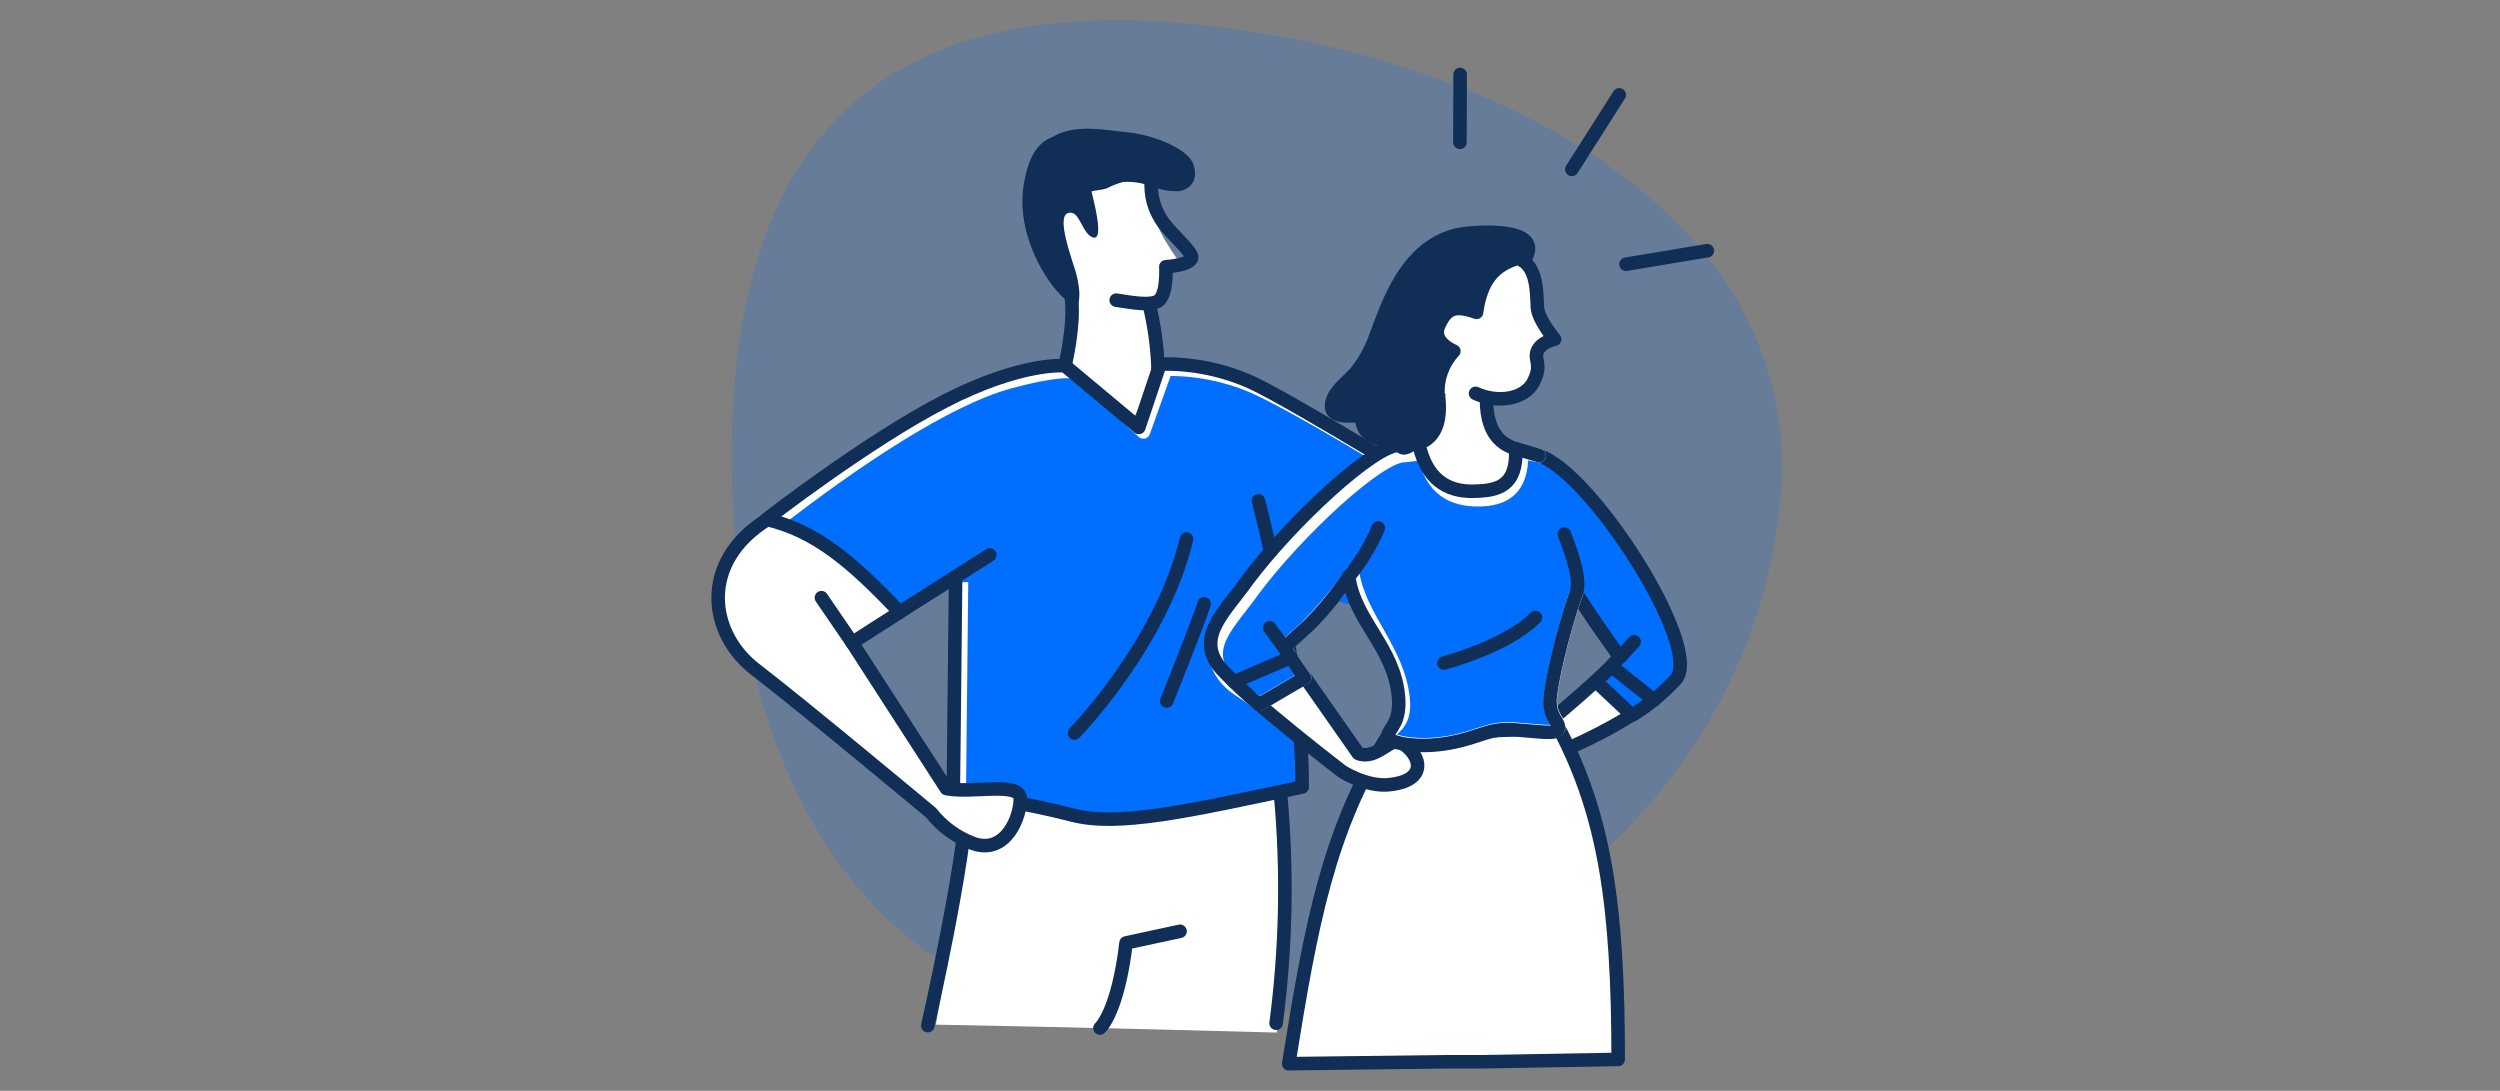 <svg xmlns="http://www.w3.org/2000/svg" width="369" height="161" viewBox="0 0 369 161">
  <rect x="0" y="0" width="369" height="161" fill="#808080" stroke="none"/>
  <g fill="none" fill-rule="evenodd" transform="translate(106 3)">
    <path fill="#006FFF" fill-rule="nonzero" d="M156.76,70.875 C161.01,25.664 108.041,2.942 65.749,0.238 C8.67,-3.467 -0.778,36.663 2.605,78.682 C5.989,120.7 29.535,151.113 71.756,147.745 C116.4,144.203 152.814,112.882 156.76,70.875 Z" opacity=".2"/>
    <line x1="146" x2="134" y1="34" y2="36" stroke="#102E56" stroke-linecap="round" stroke-linejoin="round" stroke-width="2"/>
    <line x1="126" x2="133" y1="22" y2="11" stroke="#102E56" stroke-linecap="round" stroke-linejoin="round" stroke-width="2"/>
    <line x1="109.485" x2="109.515" y1="18" y2="8" stroke="#102E56" stroke-linecap="round" stroke-linejoin="round" stroke-width="2"/>
    <g transform="translate(0 16)">
      <path fill="#006FFF" fill-rule="nonzero" d="M99.25,49.125 C98.337,56.708 98.506,64.381 99.754,71.916 C92.113,70.023 82.94,67.37 82.94,67.37 C82.94,67.37 86.286,84.995 86.181,97.069 C70.748,100.073 60.896,103.17 53.42,101.475 C45.943,99.78 34.699,97.665 34.699,97.665 L35.027,66.014 L26.743,71.274 C26.743,71.274 15.042,59.107 7.062,57.599 C19.044,48.248 32.803,39.003 42.164,36.467 C51.524,33.931 52.437,35.298 52.437,35.298 L61.938,43.854 L65.225,34.655 C69.684,34.577 74.108,35.449 78.201,37.215 C84.999,40.289 99.25,49.125 99.25,49.125 Z"/>
      <path fill="#FFF" fill-rule="nonzero" d="M83.022,98.273 C84.566,109.948 84.373,121.788 82.449,133.407 C55.537,132.659 32.137,132.238 32.137,132.238 C32.137,132.238 36.665,107.413 36.618,98.144 C51.829,102.085 67.789,102.129 83.022,98.273 Z"/>
      <path stroke="#FFF" stroke-linecap="round" stroke-linejoin="round" stroke-width="2" d="M7.893,58.487 C19.874,49.137 33.634,39.903 42.995,37.367 C52.355,34.831 53.268,36.198 53.268,36.198 L62.768,44.754 L66.08,35.497 C70.538,35.426 74.961,36.302 79.055,38.068 C85.865,41.142 100.116,49.978 100.116,49.978"/>
      <line x1="35.576" x2="35.916" y1="98.565" y2="66.914" stroke="#FFF" stroke-width="2"/>
      <path fill="#FFF" fill-rule="nonzero" d="M61.048,43.211 L64.863,36.105 L63.693,25.515 C63.693,25.515 66.325,25.737 66.466,23.914 C66.542,22.715 66.423,21.511 66.115,20.349 L67.835,19.356 C67.835,19.356 64.968,15.335 64.629,13.512 C64.289,11.689 63.915,6.791 63.915,6.791 L50.576,5.517 L48.166,13.22 L52.238,22.687 L51.185,34.983 L61.411,43.643"/>
      <path stroke="#102E56" stroke-linecap="round" stroke-linejoin="round" stroke-width="2" d="M7.086,57.681 C7.086,57.681 21.817,46.226 33.295,40.289 C44.773,34.351 51.185,34.983 51.185,34.983 L62.09,44.088 L65.225,34.737 C69.929,34.617 74.599,35.568 78.88,37.519 C85.608,40.721 108.131,54.642 108.131,54.642"/>
      <path stroke="#102E56" stroke-linecap="round" stroke-linejoin="round" stroke-width="2" d="M79.746,54.911 C79.746,54.911 86.345,79.969 86.193,97.162 C69.215,100.774 59.013,103.065 52.261,101.3 C45.51,99.535 34.711,97.794 34.711,97.794 L35.05,66.143"/>
      <line x1="40.093" x2="26.766" y1="62.917" y2="71.367" stroke="#102E56" stroke-linecap="round" stroke-linejoin="round" stroke-width="2"/>
      <path stroke="#102E56" stroke-linecap="round" stroke-linejoin="round" stroke-width="2" d="M36.793,98.109 C36.489,108.114 30.943,132.378 30.943,132.378"/>
      <path fill="#FFF" fill-rule="nonzero" d="M31.435,100.973 C32.881,103.013 34.925,104.557 37.285,105.391 C42.176,107.097 44.305,102.013 44.176,99.547 C44.048,97.081 37.472,98.203 33.646,97.455 L19.781,75.855 L26.801,71.367 C19.371,63.501 14.2,59.375 7.261,57.681 C-2.778,63.887 -1.467,74.476 5.483,79.806 C12.433,85.136 31.435,100.973 31.435,100.973 Z"/>
      <path stroke="#102E56" stroke-linecap="round" stroke-linejoin="round" stroke-width="2" d="M99.274 49.207C99.274 49.207 97.987 62.788 99.777 72.01M31.435 100.973C33.055 103.025 35.208 104.594 37.659 105.508 42.55 107.214 44.679 101.358 44.586 98.845 44.492 96.333 37.472 98.144 33.693 97.396L19.781 75.855 26.801 71.367C19.371 63.501 14.2 59.375 7.261 57.681-2.778 63.887-1.467 74.476 5.483 79.806 12.433 85.136 31.435 100.973 31.435 100.973zM83.01 98.273C84.043 109.514 83.824 120.835 82.355 132.027M56.357 132.74C56.357 132.74 58.989 130.461 60.206 120.176L68.174 118.458M63.622 25.936C64.374 29.001 64.809 32.134 64.921 35.287"/>
      <path stroke="#102E56" stroke-linecap="round" stroke-linejoin="round" stroke-width="2" d="M51.185 34.983C51.185 34.983 52.741 28.718 52.086 24.569 50.027 23.178 44.738 15.779 46.142 8.089 47.546.398 51.208 1.801 56.31 2.245 60.472 2.626 64.535 3.734 68.314 5.517 67.715 5.931 67.14 6.38 66.594 6.861 65.848 7.463 64.889 7.733 63.938 7.61 63.76 9.832 64.382 12.046 65.693 13.851 66.981 15.627 69.391 17.614 69.835 18.748 70.385 20.116 66.08 20.373 66.08 20.373 66.08 20.373 66.36 24.849 64.746 25.539 63.576 26.041 61.493 25.749 58.755 25.305M69.133 60.568C65.378 76.159 52.601 89.191 52.601 89.191M66.208 84.469C66.208 84.469 70.268 74.418 71.743 70.117"/>
      <path fill="#102E56" fill-rule="nonzero" d="M63.903,8.498 C62.597,7.99 61.196,7.771 59.796,7.855 C58.96,8.074 58.152,8.388 57.386,8.79 C56.614,9.071 55.865,9.035 55.116,9.246 C55.116,9.585 57.328,17.1 55.116,15.966 C53.572,15.16 53.326,11.864 51.606,12.46 C49.886,13.056 52.238,19.297 52.776,21.121 C53.853,25.106 52.987,26.1 52.987,26.1 C52.987,26.1 45.3,19.262 45.966,10.906 C46.224,7.656 46.142,3.32 49.161,1.345 C52.449,-0.817 56.977,0.176 60.943,0.597 C64.278,0.994 69.379,2.934 70.151,5.272 C71.076,8.124 69.063,9.129 67.952,9.222 C66.568,9.249 65.192,9.003 63.903,8.498 L63.903,8.498 Z"/>
      <line x1="19.781" x2="15.241" y1="75.855" y2="69.217" stroke="#102E56" stroke-linecap="round" stroke-linejoin="round" stroke-width="2"/>
      <path fill="#FFF" fill-rule="nonzero" stroke="#102E56" stroke-linecap="round" stroke-linejoin="round" stroke-width="2" d="M119.048,53.683 C121.083,59.901 125.518,67.44 133.088,77.959 C130.748,80.998 118.404,91.015 118.404,91.015 C116.555,91.868 110.448,90.08 110.214,91.622 C109.98,93.165 113.724,93.305 113.724,93.305 C111.64,94.016 109.669,95.024 107.874,96.297 C105.651,98.086 109.804,101.218 113.595,98.974 C117.386,96.73 118.182,95.339 120.896,93.656 C123.611,91.973 135.264,88.046 141.232,81.255"/>
      <path fill="#006FFF" fill-rule="nonzero" stroke="#102E56" stroke-linecap="round" stroke-linejoin="round" stroke-width="2" d="M119.048,53.683 C121.083,59.901 125.518,67.44 133.088,77.959 C131.993,79.245 130.8,80.445 129.52,81.547 L134.89,86.585 C137.283,85.115 139.46,83.322 141.36,81.255 C145.467,76.58 128.747,50.516 121.107,48.248"/>
      <line x1="133.158" x2="135.206" y1="77.959" y2="75.727" fill="#2EA977" fill-rule="nonzero" stroke="#102E56" stroke-linecap="round" stroke-linejoin="round" stroke-width="2"/>
      <line x1="132.14" x2="138.131" y1="79.584" y2="84.341" fill="#2EA977" fill-rule="nonzero" stroke="#102E56" stroke-linecap="round" stroke-linejoin="round" stroke-width="2"/>
      <path fill="#FFF" fill-rule="nonzero" stroke="#102E56" stroke-linecap="round" stroke-linejoin="round" stroke-width="2" d="M132.842 137.369C132.842 114.566 130.842 101.3 124.044 88.408L98.841 89.577C90.054 103.602 87.503 117.464 84.215 138L107.113 137.719 112.495 137.719 132.842 137.369zM113.595 37.215C112.87 43.059 114.286 46.215 117.725 47.232 117.725 47.232 120.311 55.962 110.787 55.483 101.263 55.004 103.392 46.425 103.392 46.425 106.025 45.63 106.984 42.685 106.13 38.244"/>
      <path fill="#FFF" fill-rule="nonzero" stroke="#102E56" stroke-linecap="round" stroke-linejoin="round" stroke-width="2" d="M94.477,92.207 L83.537,76.58 C83.537,76.58 70.175,75.142 74.375,79.829 C78.576,84.516 92.137,94.895 92.137,94.895 C92.137,94.895 95.647,97.127 98.888,96.835 C104.738,96.309 103.954,92.557 100.818,90.582 C99.25,89.67 97.215,93.259 94.477,92.207 Z"/>
      <path fill="#006FFF" fill-rule="nonzero" stroke="#FFF" stroke-linecap="round" stroke-linejoin="round" stroke-width="2" d="M121.177,48.248 L118.556,47.746 C118.778,53.274 115.9,54.759 112.168,54.759 C108.435,54.759 105.288,53.298 104.176,47.898 C104.176,47.898 102.597,48.108 101.239,48.237 C97.542,48.237 85.596,59.223 78.903,68.176 C75.686,72.781 70.959,76.65 75.159,81.337 C76.329,82.693 77.605,83.02 79.839,84.949 C82.577,83.324 86.567,81.01 86.567,81.01 L83.548,76.568 L86.86,73.553 C89.332,71.042 91.594,68.333 93.622,65.453 C94.605,72.139 100.409,76.931 101.111,84.259 C101.497,88.233 98.981,88.525 98.853,89.518 C98.724,90.512 103.193,91.459 107.967,90.582 C112.741,89.705 113.607,88.35 117.644,88.63 C121.68,88.911 123.915,89.39 124.055,88.396 C124.196,87.403 122.885,86.982 122.815,84.423 C122.815,82.482 124.512,74.581 126.688,68.492"/>
      <path fill="#102E56" fill-rule="nonzero" stroke="#102E56" stroke-linecap="round" stroke-linejoin="round" stroke-width="2" d="M119.176,19.087 C117.199,22.593 114.789,25.889 112.542,29.22 C109.968,33.054 106.575,36.993 105.522,41.563 C105.229,42.802 105.288,43.971 104.352,44.917 C102.936,46.261 100.491,48.424 100.76,46.086 C100.093,47.465 97.893,45.946 96.407,45.233 C94.921,44.52 94.91,42.732 94.921,41.107 C94.584,41.476 94.311,41.898 94.114,42.358 C91.938,42.521 89.656,42.288 90.861,39.658 C91.54,38.185 93.505,36.864 94.5,35.497 C95.434,34.248 96.198,32.88 96.77,31.43 C97.39,29.828 97.94,28.262 98.607,26.637 C100.631,21.682 103.708,16.913 109.067,15.674 C110.857,15.242 121.938,14.225 119.176,19.087 Z"/>
      <line x1="83.537" x2="81.407" y1="76.58" y2="73.658" stroke="#102E56" stroke-linecap="round" stroke-linejoin="round" stroke-width="2"/>
      <line x1="76.154" x2="84.555" y1="81.641" y2="78.018" fill="#FFF" fill-rule="nonzero" stroke="#102E56" stroke-linecap="round" stroke-linejoin="round" stroke-width="2"/>
      <path fill="#FFF" fill-rule="nonzero" stroke="#102E56" stroke-linecap="round" stroke-linejoin="round" stroke-width="2" d="M93.096 66.096C94.876 63.921 96.337 61.505 97.437 58.92M111.793 39.062C114.999 40.534 119.024 39.997 120.358 37.344 121.692 34.69 120.358 34.129 120.92 32.797 121.481 31.465 123.459 31.067 123.459 31.067 123.459 31.067 121.048 28.227 120.92 26.392 120.791 24.557 121.037 19.999 117.948 19.134 114.438 20.232 112.612 22.418 111.934 27.105 108.658 25.936 107.488 26.556 106.364 29.033 105.241 31.511 108.587 32.832 108.587 32.832 106.981 34.54 106.137 36.826 106.247 39.167"/>
      <path fill="#2EA977" fill-rule="nonzero" stroke="#102E56" stroke-linecap="round" stroke-linejoin="round" stroke-width="2" d="M107.125,78.871 C117.48,75.902 120.615,72.139 120.615,72.139"/>
      <path stroke="#102E56" stroke-linecap="round" stroke-linejoin="round" stroke-width="2" d="M121.177,48.248 L117.725,47.232 C117.948,52.772 115.116,53.461 111.384,53.508 C107.651,53.555 104.504,51.802 103.392,46.39 L100.456,46.729 L100.456,46.729 C96.817,46.741 84.812,57.727 78.096,66.669 C74.878,71.274 70.151,75.142 74.352,79.829 C76.08,81.651 77.908,83.376 79.828,84.995 C82.566,83.371 86.555,81.056 86.555,81.056 L83.537,76.615 L87.211,73.272 C89.379,71.079 91.338,68.688 93.061,66.131 C94.044,72.816 99.707,76.428 100.409,83.768 C100.795,87.73 98.935,88.572 98.806,89.612 C98.677,90.652 103.147,91.552 107.92,90.676 C112.694,89.799 113.56,88.443 117.597,88.724 C121.633,89.004 123.868,89.483 124.009,88.49 C124.149,87.496 122.839,87.076 122.768,84.516 C122.768,82.576 124.465,74.675 126.641,68.585 C127.332,66.645 126.267,63.384 124.898,59.831"/>
    </g>
  </g>
</svg>
